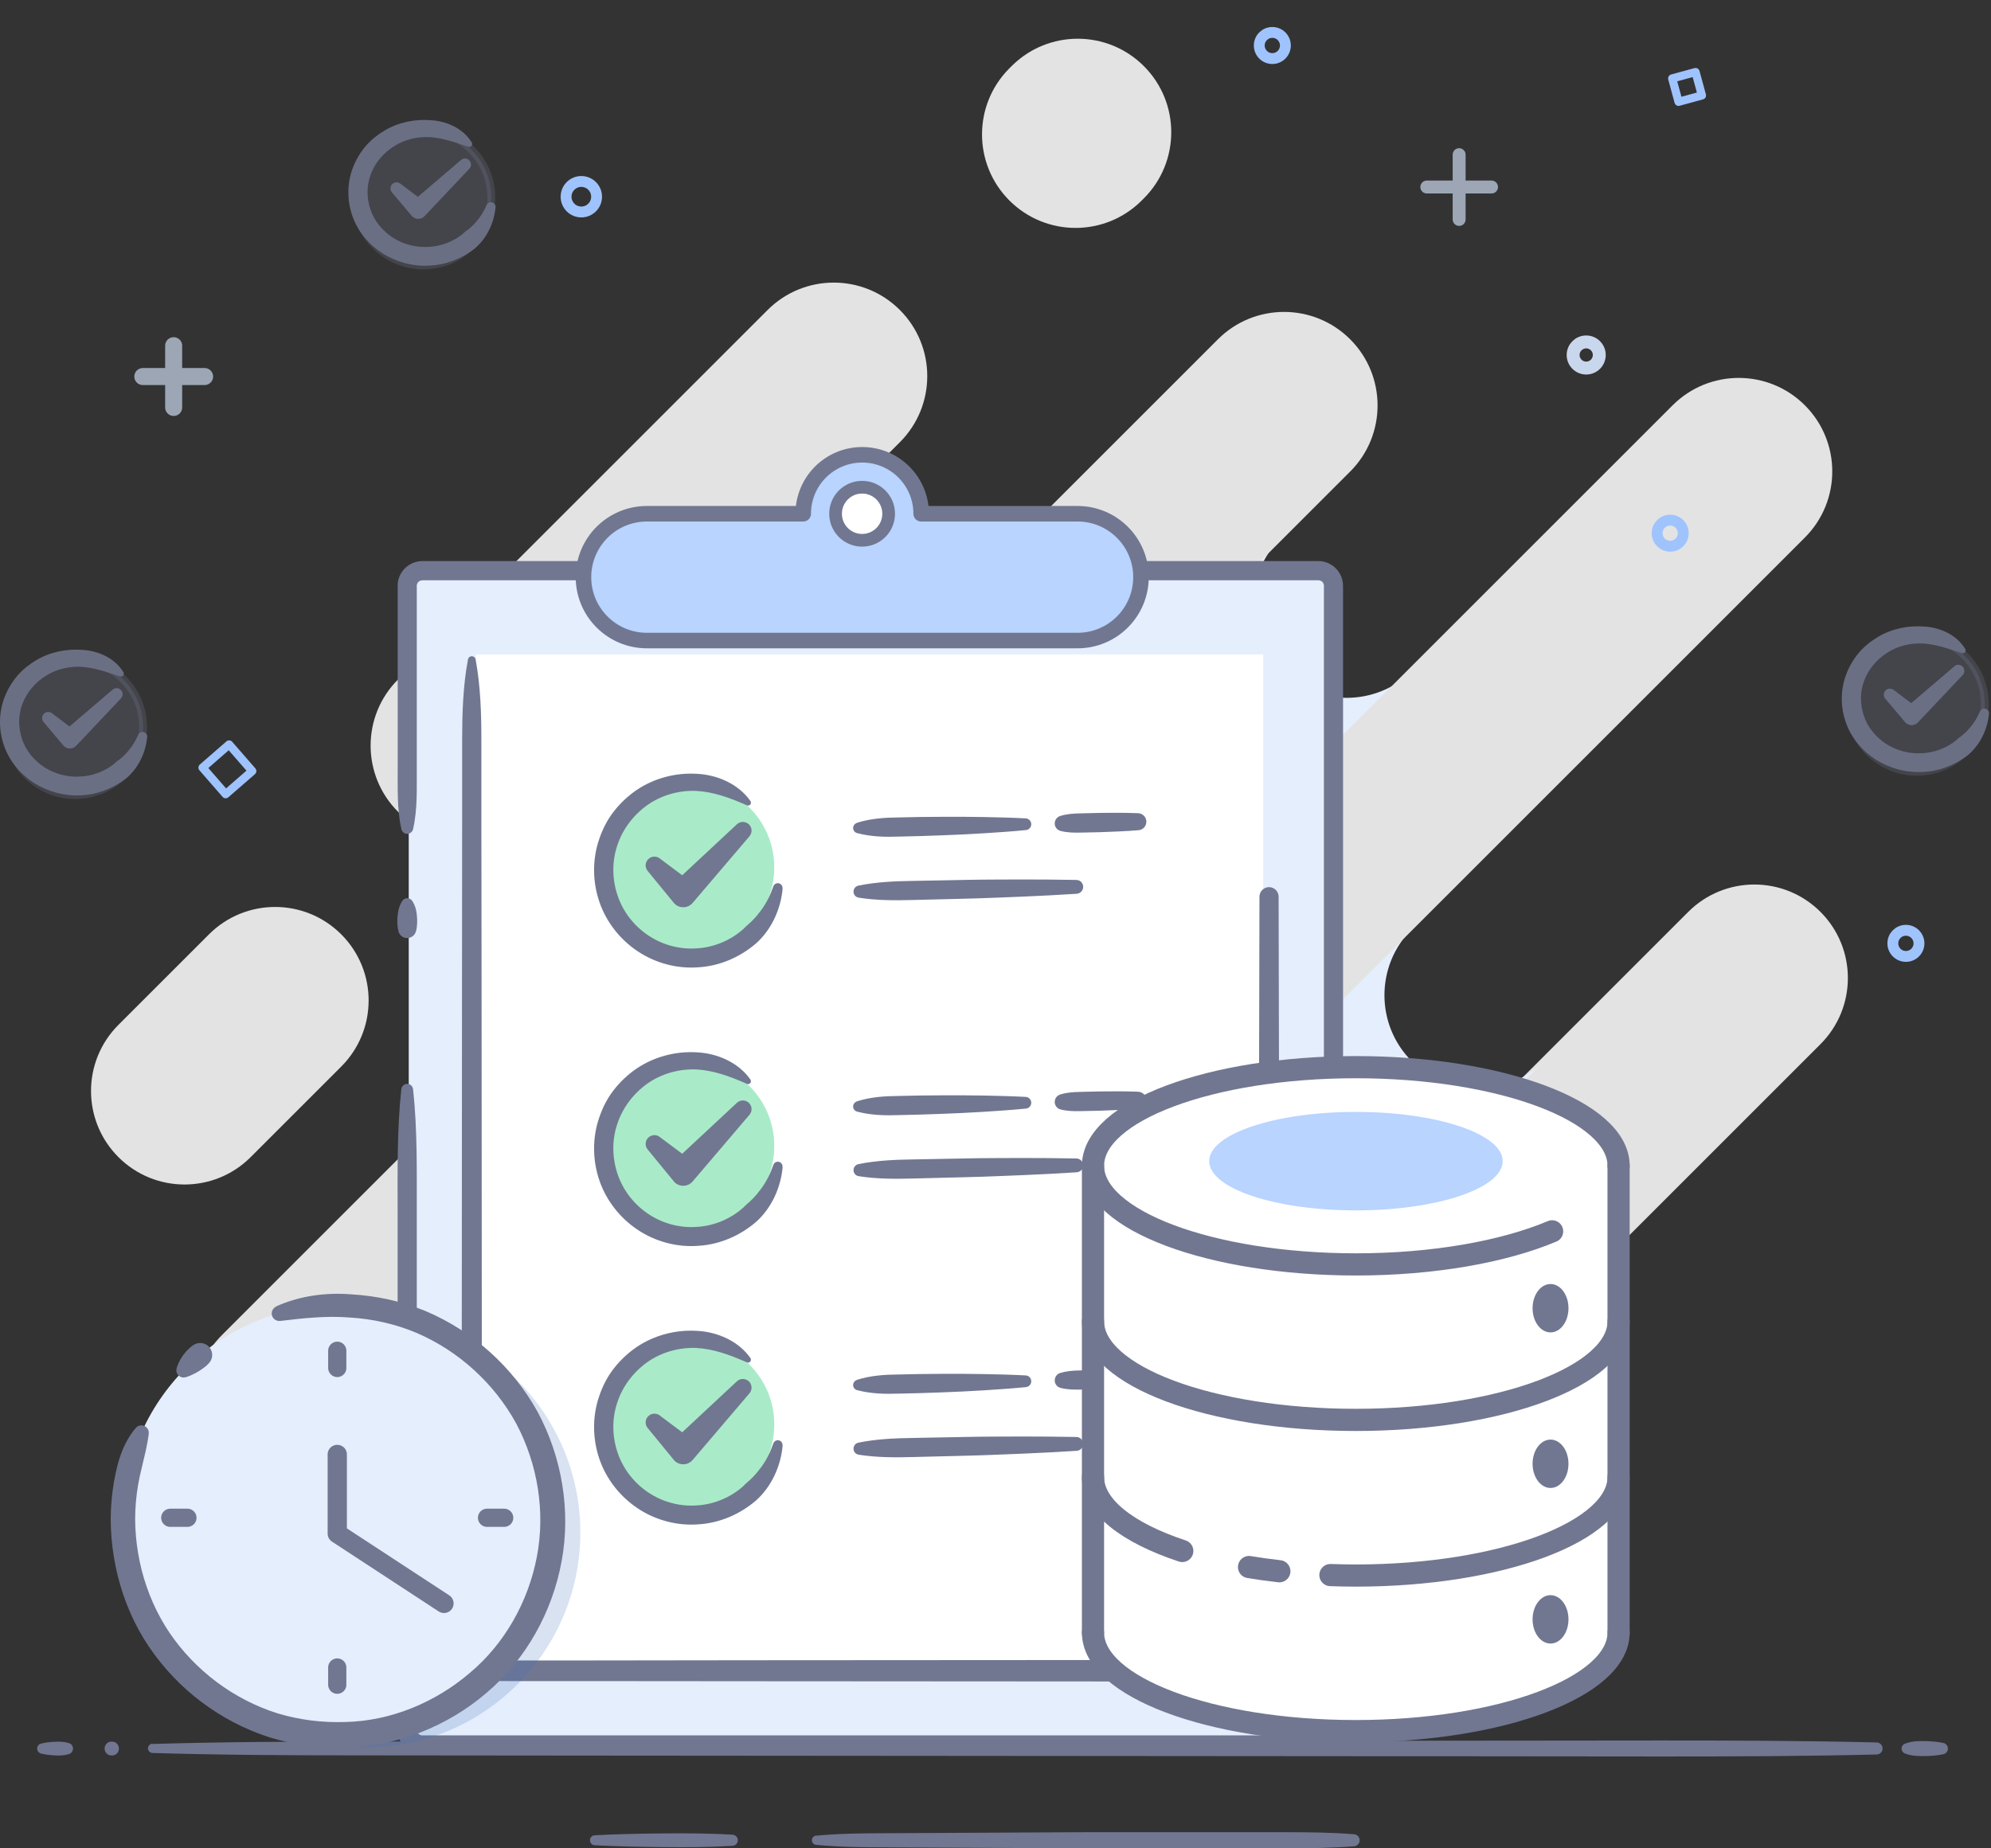 <?xml version="1.0" encoding="UTF-8"?>
<svg xmlns="http://www.w3.org/2000/svg" width="280" height="260" viewBox="0 0 280 260" fill="none">
  <rect x="0" y="0" width="280" height="260" fill="#333333" stroke="none"/>
  <path d="M173.645 229.25L256.02 146.875C261.156 141.739 261.156 133.411 256.02 128.275C250.884 123.138 242.556 123.138 237.42 128.275L155.045 210.65C149.908 215.786 149.908 224.114 155.045 229.25C160.181 234.386 168.509 234.386 173.645 229.25Z" fill="#E3E3E3"></path>
  <path d="M35.253 162.767L47.989 150.031C53.125 144.895 53.125 136.567 47.989 131.431C42.852 126.295 34.525 126.295 29.389 131.431L16.653 144.167C11.516 149.303 11.516 157.631 16.653 162.767C21.789 167.904 30.117 167.904 35.253 162.767Z" fill="#E3E3E3"></path>
  <path d="M160.898 168.347L198.547 130.698C195.978 133.267 194.698 136.634 194.698 139.992C194.698 143.36 195.978 146.718 198.547 149.287C203.685 154.424 212.007 154.424 217.145 149.287L179.497 186.935C182.066 184.366 183.345 180.999 183.345 177.641C183.345 174.273 182.066 170.906 179.497 168.337C174.368 163.209 166.036 163.209 160.908 168.337L160.898 168.347Z" fill="#E5EEFD"></path>
  <path d="M144.812 110.992L180.085 75.721C177.516 78.289 176.236 81.657 176.236 85.015C176.236 88.382 177.516 91.74 180.085 94.309C185.222 99.447 193.545 99.447 198.683 94.309L163.411 129.581C165.98 127.012 167.259 123.645 167.259 120.287C167.259 116.919 165.98 113.552 163.411 110.983C158.282 105.855 149.95 105.855 144.822 110.983L144.812 110.992Z" fill="#E5EEFD"></path>
  <path d="M150.917 178.521L253.825 75.613C258.961 70.477 258.961 62.149 253.825 57.013C248.688 51.877 240.361 51.877 235.224 57.013L132.317 159.921C127.181 165.057 127.181 173.385 132.317 178.521C137.453 183.657 145.781 183.657 150.917 178.521Z" fill="#E3E3E3"></path>
  <path d="M49.805 206.404L189.88 66.33C195.016 61.194 195.016 52.866 189.88 47.73C184.743 42.593 176.415 42.593 171.279 47.73L31.205 187.804C26.069 192.94 26.069 201.268 31.205 206.404C36.341 211.541 44.669 211.541 49.805 206.404Z" fill="#E3E3E3"></path>
  <path d="M74.574 114.183L126.551 62.205C131.688 57.069 131.688 48.741 126.551 43.605C121.415 38.468 113.087 38.468 107.951 43.605L55.973 95.582C50.837 100.719 50.837 109.046 55.973 114.183C61.11 119.319 69.437 119.319 74.574 114.183Z" fill="#E3E3E3"></path>
  <path d="M160.558 28.207L160.864 27.901C166 22.764 166 14.437 160.864 9.3C155.728 4.164 147.4 4.164 142.264 9.3L141.957 9.606C136.821 14.743 136.821 23.07 141.957 28.207C147.094 33.343 155.421 33.343 160.558 28.207Z" fill="#E3E3E3"></path>
  <path d="M120.675 207.872L120.981 207.566C126.117 202.429 126.117 194.102 120.981 188.965C115.845 183.829 107.517 183.829 102.381 188.965L102.075 189.271C96.938 194.408 96.938 202.735 102.075 207.872C107.211 213.008 115.539 213.008 120.675 207.872Z" fill="#E5EEFD"></path>
  <g opacity="0.7">
    <path d="M24.422 48.627V57.315" stroke="#C9D7ED" stroke-width="2.395" stroke-linecap="round" stroke-linejoin="round"></path>
    <path d="M28.774 52.966H20.086" stroke="#C9D7ED" stroke-width="2.395" stroke-linecap="round" stroke-linejoin="round"></path>
  </g>
  <path d="M81.755 29.817C82.94 29.817 83.9 28.857 83.9 27.672C83.9 26.487 82.94 25.526 81.755 25.526C80.57 25.526 79.609 26.487 79.609 27.672C79.609 28.857 80.57 29.817 81.755 29.817Z" stroke="#9FC3FD" stroke-width="1.529" stroke-linecap="round" stroke-linejoin="round"></path>
  <g opacity="0.7">
    <path d="M205.203 21.756V30.867" stroke="#C9D7ED" stroke-width="1.818" stroke-linecap="round" stroke-linejoin="round"></path>
    <path d="M209.758 26.306H200.656" stroke="#C9D7ED" stroke-width="1.818" stroke-linecap="round" stroke-linejoin="round"></path>
  </g>
  <path d="M223.072 51.774C224.087 51.774 224.91 50.951 224.91 49.936C224.91 48.921 224.087 48.098 223.072 48.098C222.057 48.098 221.234 48.921 221.234 49.936C221.234 50.951 222.057 51.774 223.072 51.774Z" stroke="#C9D7ED" stroke-width="1.818" stroke-linecap="round" stroke-linejoin="round"></path>
  <path d="M234.885 76.837C235.899 76.837 236.722 76.014 236.722 75C236.722 73.985 235.899 73.162 234.885 73.162C233.87 73.162 233.047 73.985 233.047 75C233.047 76.014 233.87 76.837 234.885 76.837Z" stroke="#9FC3FD" stroke-width="1.529" stroke-linecap="round" stroke-linejoin="round"></path>
  <path d="M178.931 8.238C179.946 8.238 180.769 7.415 180.769 6.4C180.769 5.385 179.946 4.562 178.931 4.562C177.916 4.562 177.094 5.385 177.094 6.4C177.094 7.415 177.916 8.238 178.931 8.238Z" stroke="#9FC3FD" stroke-width="1.529" stroke-linecap="round" stroke-linejoin="round"></path>
  <path d="M268.033 134.536C269.048 134.536 269.871 133.714 269.871 132.699C269.871 131.684 269.048 130.861 268.033 130.861C267.018 130.861 266.195 131.684 266.195 132.699C266.195 133.714 267.018 134.536 268.033 134.536Z" stroke="#9FC3FD" stroke-width="1.529" stroke-linecap="round" stroke-linejoin="round"></path>
  <path d="M32.221 104.724L28.484 107.978L31.738 111.715L35.475 108.461L32.221 104.724Z" stroke="#9FC3FD" stroke-width="1.155" stroke-linecap="round" stroke-linejoin="round"></path>
  <path d="M235.165 11.034L236.062 14.32L239.348 13.422L238.45 10.137L235.165 11.034Z" stroke="#9FC3FD" stroke-width="1.155" stroke-linecap="round" stroke-linejoin="round"></path>
  <path d="M200.489 149.008C200.45 149.623 200.412 150.23 200.383 150.845Z" fill="#93B9F4"></path>
  <path d="M267.893 245.28C268.798 244.933 269.692 244.895 270.597 244.914C271.501 244.924 272.396 244.991 273.3 245.174C273.733 245.27 274.012 245.693 273.926 246.136C273.858 246.453 273.608 246.694 273.3 246.761C272.396 246.954 271.501 247.011 270.597 247.021C269.692 247.031 268.798 247.002 267.893 246.655C267.518 246.511 267.326 246.088 267.47 245.703C267.547 245.501 267.701 245.357 267.893 245.28Z" fill="#717791"></path>
  <path d="M21.448 245.318C31.55 245.019 41.653 244.971 51.755 244.981L82.062 244.952L142.687 244.904L203.311 244.856L233.619 244.827C243.721 244.827 253.824 244.856 263.926 245.106C264.398 245.116 264.763 245.51 264.754 245.972C264.744 246.424 264.378 246.79 263.926 246.799C253.824 247.049 243.721 247.078 233.619 247.078L203.311 247.049L142.687 247.001L82.062 246.953L51.755 246.924C41.653 246.924 31.55 246.886 21.448 246.588C21.092 246.578 20.803 246.28 20.813 245.914C20.822 245.568 21.101 245.298 21.448 245.279V245.318Z" fill="#717791"></path>
  <path d="M15.484 245C15.619 244.971 15.744 245 15.879 245C15.946 245 16.013 245.029 16.081 245.048C16.148 245.067 16.215 245.087 16.283 245.135C16.744 245.443 16.86 246.058 16.552 246.52C16.475 246.626 16.389 246.722 16.283 246.789C16.215 246.838 16.148 246.857 16.081 246.876C16.013 246.895 15.946 246.924 15.879 246.924C15.744 246.924 15.619 246.953 15.484 246.924C14.955 246.809 14.618 246.28 14.734 245.75C14.82 245.366 15.118 245.087 15.484 245Z" fill="#717791"></path>
  <path d="M5.768 245.269C6.422 245.096 7.076 245.039 7.731 245.01C8.385 244.971 9.039 245 9.693 245.192C10.126 245.327 10.367 245.779 10.232 246.203C10.155 246.472 9.944 246.665 9.693 246.742C9.039 246.944 8.385 246.972 7.731 246.924C7.076 246.895 6.422 246.828 5.768 246.665C5.383 246.568 5.152 246.164 5.248 245.779C5.316 245.52 5.518 245.327 5.768 245.26V245.269Z" fill="#717791"></path>
  <path d="M114.77 258.22C117.926 257.922 121.072 257.883 124.228 257.874L133.686 257.825L152.602 257.729H171.517H180.975C184.131 257.739 187.277 257.758 190.433 258.018C190.904 258.056 191.251 258.47 191.212 258.932C191.174 259.355 190.837 259.682 190.433 259.711C187.277 259.961 184.131 259.981 180.975 260H171.517H152.602L133.686 259.904L124.228 259.856C121.072 259.856 117.926 259.808 114.77 259.509C114.414 259.471 114.145 259.153 114.183 258.797C114.212 258.48 114.462 258.239 114.77 258.21V258.22Z" fill="#717791"></path>
  <path d="M83.633 258.161C86.866 257.988 90.099 257.93 93.332 257.901C96.565 257.873 99.797 257.882 103.03 258.084C103.463 258.113 103.781 258.479 103.761 258.912C103.733 259.306 103.415 259.614 103.03 259.643C99.797 259.845 96.565 259.864 93.332 259.826C90.099 259.797 86.866 259.73 83.633 259.566C83.249 259.547 82.95 259.22 82.97 258.825C82.989 258.459 83.278 258.18 83.633 258.161Z" fill="#717791"></path>
  <g opacity="0.5">
    <path opacity="0.3" d="M10.584 111.849C15.855 111.849 20.128 107.576 20.128 102.305C20.128 97.034 15.855 92.76 10.584 92.76C5.312 92.76 1.039 97.034 1.039 102.305C1.039 107.576 5.312 111.849 10.584 111.849Z" fill="#A3ACD6" stroke="#A3ACD6" stroke-width="1.092" stroke-linecap="round" stroke-linejoin="round"></path>
    <path d="M7.295 100.323L10.749 102.93H8.911L15.848 97.003C16.204 96.695 16.743 96.744 17.041 97.1C17.32 97.427 17.301 97.917 17.012 98.235L10.749 104.864L10.701 104.912C10.248 105.393 9.488 105.412 9.007 104.96C8.978 104.931 8.94 104.893 8.911 104.864L6.121 101.554C5.823 101.198 5.861 100.659 6.227 100.352C6.535 100.092 6.977 100.092 7.285 100.323H7.295Z" fill="#A3ACD6"></path>
    <path d="M20.69 103.681C20.507 105.856 19.449 108.107 17.659 109.56C15.831 110.945 13.589 111.802 11.309 111.869C9.029 111.994 6.729 111.359 4.786 110.137C2.871 108.896 1.284 107.039 0.543 104.816C-0.217 102.623 -0.188 100.14 0.687 97.976C1.111 96.898 1.726 95.888 2.477 95.012C3.237 94.146 4.151 93.425 5.132 92.847C7.105 91.683 9.443 91.231 11.675 91.424C13.907 91.568 16.187 92.626 17.352 94.55C17.467 94.743 17.409 94.993 17.217 95.109C17.111 95.176 16.986 95.186 16.88 95.147H16.861C14.917 94.493 13.301 93.935 11.502 93.8C9.731 93.704 7.923 94.118 6.45 95.06C4.969 95.984 3.785 97.35 3.179 98.947C2.544 100.535 2.554 102.344 3.093 103.951C3.622 105.577 4.786 106.972 6.229 107.924C7.682 108.857 9.452 109.339 11.203 109.242C12.954 109.175 14.667 108.54 16.024 107.472C16.312 107.145 16.707 106.933 17.034 106.645C17.371 106.366 17.688 106.048 17.977 105.711C18.564 105.038 19.055 104.249 19.43 103.383V103.364C19.584 103.027 19.968 102.873 20.305 103.017C20.575 103.133 20.729 103.402 20.709 103.681H20.69Z" fill="#A3ACD6"></path>
  </g>
  <g opacity="0.5">
    <path opacity="0.3" d="M269.583 108.569C274.855 108.569 279.128 104.296 279.128 99.025C279.128 93.753 274.855 89.48 269.583 89.48C264.312 89.48 260.039 93.753 260.039 99.025C260.039 104.296 264.312 108.569 269.583 108.569Z" fill="#A3ACD6" stroke="#A3ACD6" stroke-width="1.092" stroke-linecap="round" stroke-linejoin="round"></path>
    <path d="M266.302 97.043L269.757 99.65H267.919L274.856 93.723C275.212 93.415 275.741 93.463 276.049 93.819C276.328 94.146 276.309 94.637 276.02 94.955L269.757 101.584L269.708 101.632C269.256 102.113 268.496 102.132 268.015 101.68C267.986 101.651 267.948 101.613 267.919 101.584L265.129 98.274C264.83 97.918 264.869 97.379 265.234 97.071C265.542 96.812 265.985 96.812 266.293 97.043H266.302Z" fill="#A3ACD6"></path>
    <path d="M279.706 100.4C279.523 102.574 278.465 104.826 276.675 106.279C274.847 107.664 272.605 108.52 270.325 108.588C268.045 108.703 265.745 108.078 263.802 106.856C261.887 105.615 260.299 103.758 259.559 101.535C258.798 99.341 258.827 96.859 259.703 94.694C260.126 93.617 260.742 92.607 261.492 91.731C262.253 90.865 263.167 90.144 264.148 89.566C266.12 88.402 268.458 87.95 270.691 88.142C272.923 88.287 275.203 89.345 276.367 91.269C276.483 91.462 276.425 91.712 276.232 91.827C276.127 91.895 276.002 91.904 275.896 91.866H275.876C273.933 91.212 272.317 90.653 270.517 90.519C268.747 90.422 266.938 90.836 265.466 91.779C263.984 92.703 262.801 94.069 262.195 95.666C261.56 97.254 261.569 99.062 262.108 100.669C262.637 102.295 263.802 103.69 265.245 104.643C266.698 105.576 268.468 106.057 270.219 105.961C271.97 105.894 273.683 105.259 275.039 104.191C275.328 103.864 275.723 103.652 276.05 103.363C276.386 103.084 276.704 102.767 276.993 102.43C277.579 101.757 278.07 100.968 278.445 100.102V100.082C278.599 99.746 278.984 99.592 279.321 99.736C279.59 99.852 279.744 100.121 279.725 100.4H279.706Z" fill="#A3ACD6"></path>
  </g>
  <g opacity="0.5">
    <path opacity="0.3" d="M59.552 37.35C64.823 37.35 69.097 33.077 69.097 27.806C69.097 22.535 64.823 18.261 59.552 18.261C54.281 18.261 50.008 22.535 50.008 27.806C50.008 33.077 54.281 37.35 59.552 37.35Z" fill="#A3ACD6" stroke="#A3ACD6" stroke-width="1.092" stroke-linecap="round" stroke-linejoin="round"></path>
    <path d="M56.287 25.824L59.741 28.431H57.903L64.84 22.504C65.196 22.196 65.735 22.244 66.033 22.6C66.312 22.927 66.293 23.418 66.004 23.736L59.741 30.365L59.693 30.413C59.241 30.894 58.48 30.913 57.999 30.461C57.971 30.432 57.932 30.394 57.903 30.365L55.113 27.055C54.815 26.699 54.853 26.16 55.219 25.852C55.527 25.593 55.969 25.593 56.277 25.824H56.287Z" fill="#A3ACD6"></path>
    <path d="M69.682 29.172C69.499 31.347 68.441 33.598 66.652 35.051C64.823 36.436 62.582 37.293 60.301 37.36C58.021 37.485 55.722 36.85 53.778 35.628C51.864 34.387 50.276 32.53 49.535 30.308C48.775 28.114 48.804 25.631 49.679 23.467C50.103 22.389 50.718 21.379 51.469 20.503C52.229 19.637 53.143 18.916 54.124 18.338C56.097 17.174 58.435 16.722 60.667 16.915C62.899 17.059 65.18 18.117 66.344 20.041C66.459 20.234 66.401 20.484 66.209 20.599C66.103 20.667 65.978 20.677 65.872 20.638H65.853C63.91 19.984 62.293 19.426 60.494 19.291C58.724 19.195 56.915 19.608 55.443 20.551C53.961 21.475 52.778 22.841 52.171 24.439C51.536 26.026 51.546 27.835 52.085 29.442C52.614 31.068 53.778 32.463 55.221 33.415C56.674 34.358 58.444 34.83 60.196 34.733C61.947 34.666 63.659 34.031 65.016 32.963C65.305 32.636 65.699 32.424 66.026 32.136C66.363 31.857 66.68 31.539 66.969 31.202C67.556 30.529 68.047 29.74 68.422 28.874V28.855C68.576 28.518 68.961 28.364 69.297 28.508C69.567 28.624 69.721 28.893 69.702 29.172H69.682Z" fill="#A3ACD6"></path>
  </g>
  <path d="M187.546 80.167H57.484V245.741H187.546V80.167Z" fill="#E5EEFD"></path>
  <path d="M177.654 92.049H66.922V234.561H177.654V92.049Z" fill="white"></path>
  <path d="M96.988 133.92C103.561 133.92 108.889 128.592 108.889 122.019C108.889 115.446 103.561 110.117 96.988 110.117C90.415 110.117 85.086 115.446 85.086 122.019C85.086 128.592 90.415 133.92 96.988 133.92Z" fill="#A9EBC8"></path>
  <path d="M92.77 120.748L97.418 124.221L94.695 124.279L103.633 115.947C104.124 115.485 104.903 115.514 105.365 116.005C105.798 116.467 105.798 117.169 105.403 117.631L97.475 126.935L97.398 127.021C96.783 127.743 95.695 127.829 94.964 127.214C94.887 127.146 94.81 127.069 94.752 126.992L91.077 122.509C90.644 121.98 90.721 121.21 91.25 120.777C91.693 120.411 92.328 120.411 92.77 120.738V120.748Z" fill="#717791"></path>
  <path d="M110.068 124.953C109.827 127.772 108.567 130.697 106.334 132.698C104.083 134.642 101.206 135.892 98.214 136.066C95.241 136.297 92.201 135.488 89.709 133.833C87.226 132.188 85.273 129.725 84.302 126.896C83.33 124.077 83.282 120.931 84.244 118.102C84.715 116.688 85.389 115.332 86.312 114.158C87.226 112.974 88.323 111.954 89.545 111.117C92.018 109.453 95.029 108.674 97.974 108.847C100.908 108.981 103.871 110.3 105.536 112.676C105.661 112.859 105.623 113.109 105.44 113.244C105.324 113.33 105.17 113.34 105.045 113.282H105.036C102.573 112.195 100.311 111.377 97.858 111.252C95.433 111.165 92.99 111.868 91.017 113.263C89.064 114.668 87.534 116.669 86.803 118.959C86.033 121.229 86.091 123.76 86.87 126.021C87.64 128.292 89.199 130.274 91.2 131.601C93.192 132.929 95.626 133.583 98.022 133.4C100.417 133.256 102.746 132.284 104.535 130.687C104.939 130.235 105.44 129.889 105.853 129.446C106.277 129.013 106.671 128.542 107.037 128.041C107.768 127.05 108.336 125.915 108.749 124.703C108.865 124.337 109.25 124.154 109.596 124.27C109.894 124.376 110.077 124.664 110.048 124.963L110.068 124.953Z" fill="#717791"></path>
  <path d="M120.502 115.745C122.465 115.12 124.447 115.005 126.429 114.985C128.411 114.937 130.384 114.899 132.366 114.899C134.348 114.889 136.33 114.889 138.302 114.928C140.284 114.966 142.266 115.014 144.248 115.12C144.7 115.139 145.056 115.534 145.027 115.986C145.008 116.4 144.681 116.727 144.277 116.765C142.305 116.958 140.323 117.092 138.35 117.217C136.378 117.343 134.396 117.429 132.414 117.506C130.432 117.583 128.459 117.641 126.477 117.679C124.495 117.747 122.523 117.718 120.531 117.189C120.127 117.083 119.896 116.669 120.002 116.275C120.07 116.024 120.272 115.832 120.502 115.755V115.745Z" fill="#717791"></path>
  <path d="M120.716 124.578C123.266 124.058 125.816 123.952 128.375 123.914L136.043 123.769C138.602 123.712 141.152 123.731 143.711 123.712C146.271 123.712 148.83 123.731 151.38 123.779C151.918 123.789 152.342 124.231 152.332 124.77C152.323 125.28 151.918 125.684 151.428 125.723C148.878 125.886 146.319 126.021 143.769 126.127C141.21 126.223 138.66 126.348 136.101 126.406L128.433 126.598C125.873 126.665 123.324 126.675 120.755 126.271C120.283 126.194 119.966 125.761 120.043 125.29C120.1 124.924 120.38 124.645 120.726 124.578H120.716Z" fill="#717791"></path>
  <path d="M149.1 114.783C150.004 114.494 150.918 114.437 151.832 114.417L154.574 114.35C156.403 114.321 158.231 114.321 160.059 114.389C160.723 114.417 161.242 114.966 161.213 115.63C161.194 116.246 160.713 116.736 160.107 116.784C158.279 116.929 156.451 117.006 154.632 117.063L151.89 117.121C150.976 117.14 150.062 117.121 149.138 116.881C148.551 116.727 148.205 116.13 148.369 115.543C148.465 115.168 148.754 114.889 149.1 114.783Z" fill="#717791"></path>
  <path d="M96.988 173.099C103.561 173.099 108.889 167.77 108.889 161.197C108.889 154.624 103.561 149.296 96.988 149.296C90.415 149.296 85.086 154.624 85.086 161.197C85.086 167.77 90.415 173.099 96.988 173.099Z" fill="#A9EBC8"></path>
  <path d="M92.77 159.927L97.418 163.4L94.695 163.458L103.633 155.126C104.124 154.664 104.903 154.693 105.365 155.183C105.798 155.645 105.798 156.348 105.403 156.809L97.475 166.113L97.398 166.2C96.783 166.922 95.695 167.008 94.964 166.392C94.887 166.325 94.81 166.248 94.752 166.171L91.077 161.688C90.644 161.158 90.721 160.389 91.25 159.956C91.693 159.59 92.328 159.59 92.77 159.917V159.927Z" fill="#717791"></path>
  <path d="M110.068 164.132C109.827 166.951 108.567 169.876 106.334 171.877C104.083 173.82 101.206 175.071 98.214 175.244C95.241 175.475 92.201 174.667 89.709 173.012C87.226 171.367 85.273 168.904 84.302 166.075C83.33 163.256 83.282 160.11 84.244 157.281C84.715 155.867 85.389 154.51 86.312 153.336C87.226 152.153 88.323 151.133 89.545 150.296C92.018 148.632 95.029 147.852 97.974 148.025C100.908 148.16 103.871 149.478 105.536 151.855C105.661 152.038 105.623 152.288 105.44 152.422C105.324 152.509 105.17 152.519 105.045 152.461H105.036C102.573 151.374 100.311 150.556 97.858 150.431C95.433 150.354 92.99 151.047 91.017 152.442C89.064 153.846 87.534 155.848 86.803 158.137C86.033 160.408 86.091 162.939 86.87 165.2C87.64 167.47 89.199 169.452 91.2 170.78C93.192 172.108 95.626 172.762 98.022 172.579C100.417 172.444 102.746 171.463 104.535 169.866C104.939 169.414 105.44 169.077 105.853 168.625C106.277 168.192 106.671 167.72 107.037 167.22C107.768 166.229 108.336 165.094 108.749 163.881C108.865 163.516 109.25 163.333 109.596 163.448C109.894 163.554 110.077 163.843 110.048 164.141L110.068 164.132Z" fill="#717791"></path>
  <path d="M120.502 154.923C122.465 154.298 124.447 154.182 126.429 154.163C128.411 154.115 130.384 154.076 132.366 154.076C134.348 154.067 136.33 154.067 138.302 154.105C140.284 154.144 142.266 154.192 144.248 154.298C144.7 154.317 145.056 154.711 145.027 155.164C145.008 155.577 144.681 155.904 144.277 155.943C142.305 156.135 140.323 156.27 138.35 156.395C136.378 156.52 134.396 156.607 132.414 156.684C130.432 156.761 128.459 156.819 126.477 156.857C124.495 156.924 122.523 156.895 120.531 156.366C120.127 156.26 119.896 155.847 120.002 155.452C120.07 155.202 120.272 155.01 120.502 154.933V154.923Z" fill="#717791"></path>
  <path d="M120.716 163.756C123.266 163.237 125.816 163.131 128.375 163.092L136.043 162.948C138.602 162.89 141.152 162.91 143.711 162.89C146.271 162.89 148.83 162.91 151.38 162.958C151.918 162.967 152.342 163.41 152.332 163.949C152.323 164.459 151.918 164.863 151.428 164.901C148.878 165.065 146.319 165.2 143.769 165.305C141.21 165.402 138.66 165.527 136.101 165.584L128.433 165.777C125.873 165.844 123.324 165.854 120.755 165.45C120.283 165.373 119.966 164.94 120.043 164.468C120.1 164.103 120.38 163.824 120.726 163.756H120.716Z" fill="#717791"></path>
  <path d="M149.1 153.962C150.004 153.673 150.918 153.615 151.832 153.596L154.574 153.529C156.403 153.5 158.231 153.5 160.059 153.567C160.723 153.596 161.242 154.145 161.213 154.808C161.194 155.424 160.713 155.915 160.107 155.963C158.279 156.107 156.451 156.184 154.632 156.242L151.89 156.3C150.976 156.319 150.062 156.3 149.138 156.059C148.551 155.905 148.205 155.309 148.369 154.722C148.465 154.347 148.754 154.068 149.1 153.962Z" fill="#717791"></path>
  <path d="M96.988 212.278C103.561 212.278 108.889 206.949 108.889 200.376C108.889 193.803 103.561 188.474 96.988 188.474C90.415 188.474 85.086 193.803 85.086 200.376C85.086 206.949 90.415 212.278 96.988 212.278Z" fill="#A9EBC8"></path>
  <path d="M92.77 199.105L97.418 202.579L94.695 202.637L103.633 194.304C104.124 193.843 104.903 193.871 105.365 194.362C105.798 194.824 105.798 195.526 105.403 195.988L97.475 205.292L97.398 205.379C96.783 206.1 95.695 206.187 94.964 205.571C94.887 205.504 94.81 205.427 94.752 205.35L91.077 200.866C90.644 200.337 90.721 199.567 91.25 199.134C91.693 198.769 92.328 198.769 92.77 199.096V199.105Z" fill="#717791"></path>
  <path d="M110.068 203.31C109.827 206.129 108.567 209.054 106.334 211.056C104.083 212.999 101.206 214.25 98.214 214.423C95.241 214.654 92.201 213.846 89.709 212.191C87.226 210.546 85.273 208.083 84.302 205.254C83.33 202.435 83.282 199.289 84.244 196.46C84.715 195.046 85.389 193.689 86.312 192.515C87.226 191.332 88.323 190.312 89.545 189.475C92.018 187.81 95.029 187.031 97.974 187.204C100.908 187.339 103.871 188.657 105.536 191.033C105.661 191.216 105.623 191.466 105.44 191.601C105.324 191.688 105.17 191.697 105.045 191.64H105.036C102.573 190.552 100.311 189.735 97.858 189.609C95.433 189.532 92.99 190.225 91.017 191.62C89.064 193.025 87.534 195.026 86.803 197.316C86.033 199.587 86.091 202.117 86.87 204.378C87.64 206.649 89.199 208.631 91.2 209.959C93.192 211.286 95.626 211.941 98.022 211.758C100.417 211.623 102.746 210.642 104.535 209.045C104.939 208.592 105.44 208.256 105.853 207.804C106.277 207.371 106.671 206.899 107.037 206.399C107.768 205.408 108.336 204.272 108.749 203.06C108.865 202.695 109.25 202.512 109.596 202.627C109.894 202.733 110.077 203.022 110.048 203.32L110.068 203.31Z" fill="#717791"></path>
  <path d="M120.502 194.102C122.465 193.476 124.447 193.361 126.429 193.342C128.411 193.294 130.384 193.255 132.366 193.255C134.348 193.246 136.33 193.246 138.302 193.284C140.284 193.322 142.266 193.371 144.248 193.476C144.7 193.496 145.056 193.89 145.027 194.342C145.008 194.756 144.681 195.083 144.277 195.122C142.305 195.314 140.323 195.449 138.35 195.574C136.378 195.699 134.396 195.786 132.414 195.863C130.432 195.939 128.459 195.997 126.477 196.036C124.495 196.103 122.523 196.074 120.531 195.545C120.127 195.439 119.896 195.025 120.002 194.631C120.07 194.381 120.272 194.188 120.502 194.111V194.102Z" fill="#717791"></path>
  <path d="M120.716 202.935C123.266 202.415 125.816 202.31 128.375 202.271L136.043 202.127C138.602 202.069 141.152 202.088 143.711 202.069C146.271 202.069 148.83 202.088 151.38 202.136C151.918 202.146 152.342 202.589 152.332 203.127C152.323 203.637 151.918 204.042 151.428 204.08C148.878 204.244 146.319 204.378 143.769 204.484C141.21 204.58 138.66 204.705 136.101 204.763L128.433 204.956C125.873 205.023 123.324 205.033 120.755 204.628C120.283 204.551 119.966 204.118 120.043 203.647C120.1 203.281 120.38 203.002 120.726 202.935H120.716Z" fill="#717791"></path>
  <path d="M149.1 193.14C150.004 192.852 150.918 192.794 151.832 192.775L154.574 192.707C156.403 192.678 158.231 192.678 160.059 192.736C160.723 192.765 161.242 193.313 161.213 193.977C161.194 194.593 160.713 195.084 160.107 195.132C158.279 195.276 156.451 195.353 154.632 195.411L151.89 195.469C150.976 195.488 150.062 195.469 149.138 195.228C148.551 195.074 148.205 194.478 148.369 193.891C148.465 193.515 148.754 193.236 149.1 193.131V193.14Z" fill="#717791"></path>
  <path d="M179.815 126.127L180.007 216.559V227.864L179.997 230.693V232.107V232.809V233.165C179.997 233.319 179.988 233.579 179.949 233.781C179.805 234.637 179.305 235.426 178.602 235.927C178.246 236.177 177.852 236.36 177.428 236.456C177.217 236.504 177.005 236.533 176.784 236.542H176.38H173.551L150.941 236.523L105.73 236.494L83.12 236.475H71.814L68.986 236.465H68.283C68.206 236.465 67.947 236.465 67.745 236.437C67.533 236.408 67.331 236.36 67.129 236.292C66.321 236.023 65.638 235.436 65.262 234.676C65.07 234.301 64.954 233.877 64.916 233.464V233.175L64.906 233.002V232.646V231.231V228.403L64.945 183.192L64.974 137.981L64.993 115.371V104.065C65.002 100.294 65.108 96.532 65.811 92.76C65.868 92.462 66.147 92.27 66.446 92.318C66.677 92.356 66.84 92.539 66.888 92.76C67.581 96.532 67.696 100.294 67.696 104.065V115.371L67.725 137.981L67.754 183.192L67.783 228.403V231.231V232.646V233.002V233.175V233.233C67.783 233.281 67.802 233.329 67.822 233.367C67.86 233.454 67.947 233.521 68.033 233.55C68.052 233.55 68.081 233.56 68.101 233.569C68.129 233.569 68.11 233.569 68.264 233.569H68.966H71.795H83.1L105.711 233.54L150.922 233.512L173.532 233.492H176.36C176.457 233.492 176.649 233.492 176.659 233.492C176.678 233.492 176.697 233.492 176.716 233.492C176.755 233.492 176.784 233.473 176.813 233.444C176.88 233.396 176.919 233.329 176.928 233.261V227.873V216.568L177.121 126.137C177.121 125.396 177.727 124.79 178.468 124.79C179.208 124.79 179.815 125.386 179.815 126.137V126.127Z" fill="#717791"></path>
  <path d="M56.449 116.622C55.804 113.755 55.948 110.888 55.929 108.021V82.091C56.035 80.917 56.776 79.82 57.834 79.301C58.334 79.031 59.008 78.906 59.479 78.925H185.308C185.375 78.925 185.529 78.925 185.674 78.935C185.818 78.935 185.962 78.974 186.107 78.993C186.395 79.06 186.674 79.147 186.934 79.281C187.463 79.541 187.915 79.936 188.252 80.417C188.589 80.898 188.791 81.466 188.858 82.052C188.878 82.389 188.878 82.543 188.878 82.716V242.97C188.878 243.163 188.878 243.278 188.868 243.615C188.829 244.202 188.618 244.769 188.291 245.26C187.964 245.741 187.511 246.145 186.992 246.415C186.491 246.684 185.828 246.809 185.337 246.8H59.508C59.441 246.8 59.306 246.8 59.143 246.79C58.998 246.79 58.854 246.751 58.71 246.732C58.421 246.675 58.142 246.578 57.873 246.453C56.805 245.953 56.054 244.866 55.939 243.692C55.939 243.557 55.919 243.365 55.919 243.288V170.425C55.919 164.691 55.823 158.956 56.439 153.212C56.487 152.76 56.901 152.423 57.353 152.471C57.748 152.51 58.046 152.827 58.094 153.212C58.71 158.947 58.604 164.681 58.614 170.425V243.423C58.642 243.673 58.806 243.923 59.047 244.029C59.104 244.058 59.162 244.077 59.229 244.096C59.258 244.096 59.297 244.115 59.325 244.106C59.345 244.106 59.393 244.106 59.499 244.106H185.346C185.712 244.106 185.885 243.981 186.058 243.759C186.126 243.644 186.174 243.528 186.184 243.394V242.97V242.432V82.312C186.164 82.187 186.116 82.062 186.049 81.956C185.972 81.85 185.876 81.754 185.751 81.706C185.693 81.677 185.635 81.658 185.568 81.639C185.539 81.639 185.5 81.629 185.472 81.629C185.443 81.629 185.414 81.629 185.298 81.629H59.47C59.229 81.629 59.181 81.658 59.037 81.716C58.796 81.831 58.633 82.081 58.614 82.332V99.429V108.03C58.594 110.897 58.739 113.765 58.094 116.632C57.988 117.084 57.536 117.373 57.084 117.276C56.757 117.199 56.516 116.949 56.439 116.632L56.449 116.622Z" fill="#717791"></path>
  <path d="M56.061 131.054C55.955 130.698 55.907 130.332 55.888 129.976C55.868 129.62 55.868 129.254 55.907 128.898C55.974 128.177 56.109 127.465 56.561 126.743C56.811 126.349 57.331 126.233 57.725 126.483C57.831 126.551 57.918 126.647 57.985 126.743C58.447 127.465 58.582 128.177 58.639 128.898C58.678 129.254 58.678 129.62 58.659 129.976C58.639 130.332 58.601 130.698 58.485 131.054C58.274 131.727 57.562 132.102 56.888 131.9C56.474 131.775 56.167 131.438 56.042 131.054H56.061Z" fill="#717791"></path>
  <path d="M151.531 72.267H129.546C129.546 67.687 125.832 63.973 121.252 63.973C116.672 63.973 112.959 67.687 112.959 72.267H90.974C86.048 72.267 82.055 76.26 82.055 81.186C82.055 86.112 86.048 90.105 90.974 90.105H151.54C156.467 90.105 160.459 86.112 160.459 81.186C160.459 76.26 156.467 72.267 151.54 72.267H151.531Z" fill="#B8D4FF" stroke="#717791" stroke-width="2.184" stroke-linecap="round" stroke-linejoin="round"></path>
  <path d="M121.241 76C123.303 76 124.974 74.329 124.974 72.267C124.974 70.205 123.303 68.534 121.241 68.534C119.179 68.534 117.508 70.205 117.508 72.267C117.508 74.329 119.179 76 121.241 76Z" fill="white" stroke="#717791" stroke-width="1.786" stroke-linecap="round" stroke-linejoin="round"></path>
  <path opacity="0.2" d="M51.373 245.808C68.074 245.808 81.613 232.269 81.613 215.568C81.613 198.867 68.074 185.328 51.373 185.328C34.672 185.328 21.133 198.867 21.133 215.568C21.133 232.269 34.672 245.808 51.373 245.808Z" fill="#3F72BA"></path>
  <path d="M47.514 244.077C64.215 244.077 77.754 230.538 77.754 213.837C77.754 197.135 64.215 183.596 47.514 183.596C30.812 183.596 17.273 197.135 17.273 213.837C17.273 230.538 30.812 244.077 47.514 244.077Z" fill="#E5EEFD"></path>
  <path d="M38.826 183.77C42.087 182.298 45.763 181.788 49.342 182.067C52.931 182.269 56.5 183.039 59.829 184.415C66.478 187.214 72.116 192.285 75.608 198.606C79.024 204.966 80.294 212.48 78.986 219.6C77.687 226.701 73.992 233.407 68.45 238.102C65.708 240.469 62.562 242.345 59.194 243.673C58.338 243.971 57.501 244.327 56.625 244.558L53.989 245.231L51.305 245.636C50.41 245.78 49.506 245.761 48.601 245.818C44.993 245.924 41.356 245.453 37.902 244.385C34.448 243.278 31.206 241.575 28.329 239.411C25.442 237.236 22.931 234.581 20.911 231.588C18.9 228.586 17.447 225.219 16.572 221.726C15.715 218.224 15.359 214.587 15.696 210.989C15.86 209.199 16.158 207.41 16.648 205.668C17.149 203.936 17.899 202.262 19.092 200.867C19.468 200.425 20.122 200.377 20.564 200.752C20.843 200.983 20.968 201.339 20.92 201.675V201.704C20.699 203.417 20.285 204.966 19.92 206.534C19.525 208.093 19.246 209.69 19.112 211.297C18.823 214.51 19.15 217.762 19.929 220.88C20.728 223.987 22.027 226.98 23.826 229.654C25.635 232.32 27.886 234.667 30.465 236.601C33.034 238.525 35.93 240.026 38.989 240.998C42.068 241.931 45.291 242.335 48.495 242.23C54.942 242.105 61.196 239.488 66.064 235.331C71 231.203 74.3 225.267 75.503 218.975C76.715 212.644 75.618 205.947 72.606 200.261C69.518 194.604 64.496 190.024 58.559 187.484C55.586 186.233 52.392 185.521 49.169 185.329C45.936 185.069 42.722 185.415 39.422 185.81H39.403C38.816 185.877 38.287 185.463 38.22 184.886C38.162 184.415 38.431 183.982 38.835 183.789L38.826 183.77Z" fill="#717791"></path>
  <path d="M24.831 192.506C24.927 192.13 25.072 191.803 25.235 191.486C25.389 191.159 25.591 190.87 25.793 190.581C26.217 190.023 26.688 189.513 27.294 189.148C28.093 188.676 29.132 188.936 29.603 189.735C29.988 190.379 29.892 191.168 29.43 191.697L29.411 191.726C28.997 192.198 28.487 192.544 27.958 192.881C27.679 193.044 27.41 193.208 27.102 193.343C26.803 193.487 26.496 193.622 26.14 193.728H26.111C25.562 193.891 24.995 193.583 24.841 193.035C24.793 192.852 24.793 192.669 24.841 192.496L24.831 192.506Z" fill="#717791"></path>
  <path d="M47.43 204.591V215.723L62.439 225.546" stroke="#717791" stroke-width="2.707" stroke-linecap="round" stroke-linejoin="round"></path>
  <path d="M47.43 190.006V192.43" stroke="#717791" stroke-width="2.559" stroke-linecap="round" stroke-linejoin="round"></path>
  <path d="M47.43 234.56V236.985" stroke="#717791" stroke-width="2.559" stroke-linecap="round" stroke-linejoin="round"></path>
  <path d="M70.907 213.501H68.492" stroke="#717791" stroke-width="2.559" stroke-linecap="round" stroke-linejoin="round"></path>
  <path d="M26.36 213.501H23.945" stroke="#717791" stroke-width="2.559" stroke-linecap="round" stroke-linejoin="round"></path>
  <path d="M227.628 185.864C227.628 185.353 227.548 184.842 227.401 184.345V165.515C227.548 165.017 227.628 164.506 227.628 163.995C227.628 156.342 211.079 150.128 190.67 150.128C170.26 150.128 153.711 156.328 153.711 163.981C153.711 164.264 153.738 164.56 153.778 164.842V185.017C153.738 185.3 153.711 185.582 153.711 185.878C153.711 186.174 153.738 186.456 153.778 186.739V206.914C153.738 207.196 153.711 207.479 153.711 207.774C153.711 208.07 153.738 208.353 153.778 208.635V228.81C153.738 229.093 153.711 229.375 153.711 229.671C153.711 237.324 170.26 243.538 190.67 243.538C211.079 243.538 227.628 237.324 227.628 229.671C227.628 229.16 227.548 228.649 227.401 228.151V209.321C227.548 208.824 227.628 208.312 227.628 207.801C227.628 207.29 227.548 206.779 227.401 206.282V187.452C227.548 186.954 227.628 186.443 227.628 185.932V185.864Z" fill="white"></path>
  <path d="M218.278 173.208C211.507 176.059 201.649 177.861 190.67 177.861C170.26 177.848 153.711 171.648 153.711 163.981C153.711 156.314 170.26 150.114 190.67 150.114C211.079 150.114 227.628 156.328 227.628 163.981" stroke="#717791" stroke-width="3.12" stroke-linecap="round" stroke-linejoin="round"></path>
  <path d="M227.628 185.865C227.628 193.518 211.079 199.732 190.67 199.732C170.26 199.732 153.711 193.532 153.711 185.865" stroke="#717791" stroke-width="3.12" stroke-linecap="round" stroke-linejoin="round"></path>
  <path d="M166.266 218.171C158.573 215.629 153.711 211.903 153.711 207.761" stroke="#717791" stroke-width="3.12" stroke-linecap="round" stroke-linejoin="round"></path>
  <path d="M179.917 221.022C178.461 220.861 177.032 220.659 175.656 220.43" stroke="#717791" stroke-width="3.12" stroke-linecap="round" stroke-linejoin="round"></path>
  <path d="M227.627 207.761C227.627 215.414 211.077 221.627 190.668 221.627C189.466 221.627 188.277 221.601 187.102 221.56" stroke="#717791" stroke-width="3.12" stroke-linecap="round" stroke-linejoin="round"></path>
  <path d="M227.628 229.644C227.628 237.297 211.079 243.511 190.67 243.511C170.26 243.511 153.711 237.297 153.711 229.644" stroke="#717791" stroke-width="3.12" stroke-linecap="round" stroke-linejoin="round"></path>
  <path d="M227.625 163.981V229.644" stroke="#717791" stroke-width="3.12" stroke-linecap="round" stroke-linejoin="round"></path>
  <path d="M153.711 163.981V229.644" stroke="#717791" stroke-width="3.12" stroke-linecap="round" stroke-linejoin="round"></path>
  <path d="M218.056 187.425C219.45 187.425 220.58 185.901 220.58 184.022C220.58 182.142 219.45 180.619 218.056 180.619C216.661 180.619 215.531 182.142 215.531 184.022C215.531 185.901 216.661 187.425 218.056 187.425Z" fill="#717791"></path>
  <path d="M218.056 209.307C219.45 209.307 220.58 207.784 220.58 205.905C220.58 204.025 219.45 202.502 218.056 202.502C216.661 202.502 215.531 204.025 215.531 205.905C215.531 207.784 216.661 209.307 218.056 209.307Z" fill="#717791"></path>
  <path d="M218.056 231.191C219.45 231.191 220.58 229.668 220.58 227.788C220.58 225.909 219.45 224.386 218.056 224.386C216.661 224.386 215.531 225.909 215.531 227.788C215.531 229.668 216.661 231.191 218.056 231.191Z" fill="#717791"></path>
  <path d="M190.691 170.262C202.088 170.262 211.328 167.161 211.328 163.336C211.328 159.51 202.088 156.409 190.691 156.409C179.294 156.409 170.055 159.51 170.055 163.336C170.055 167.161 179.294 170.262 190.691 170.262Z" fill="#B8D4FF"></path>
</svg>
